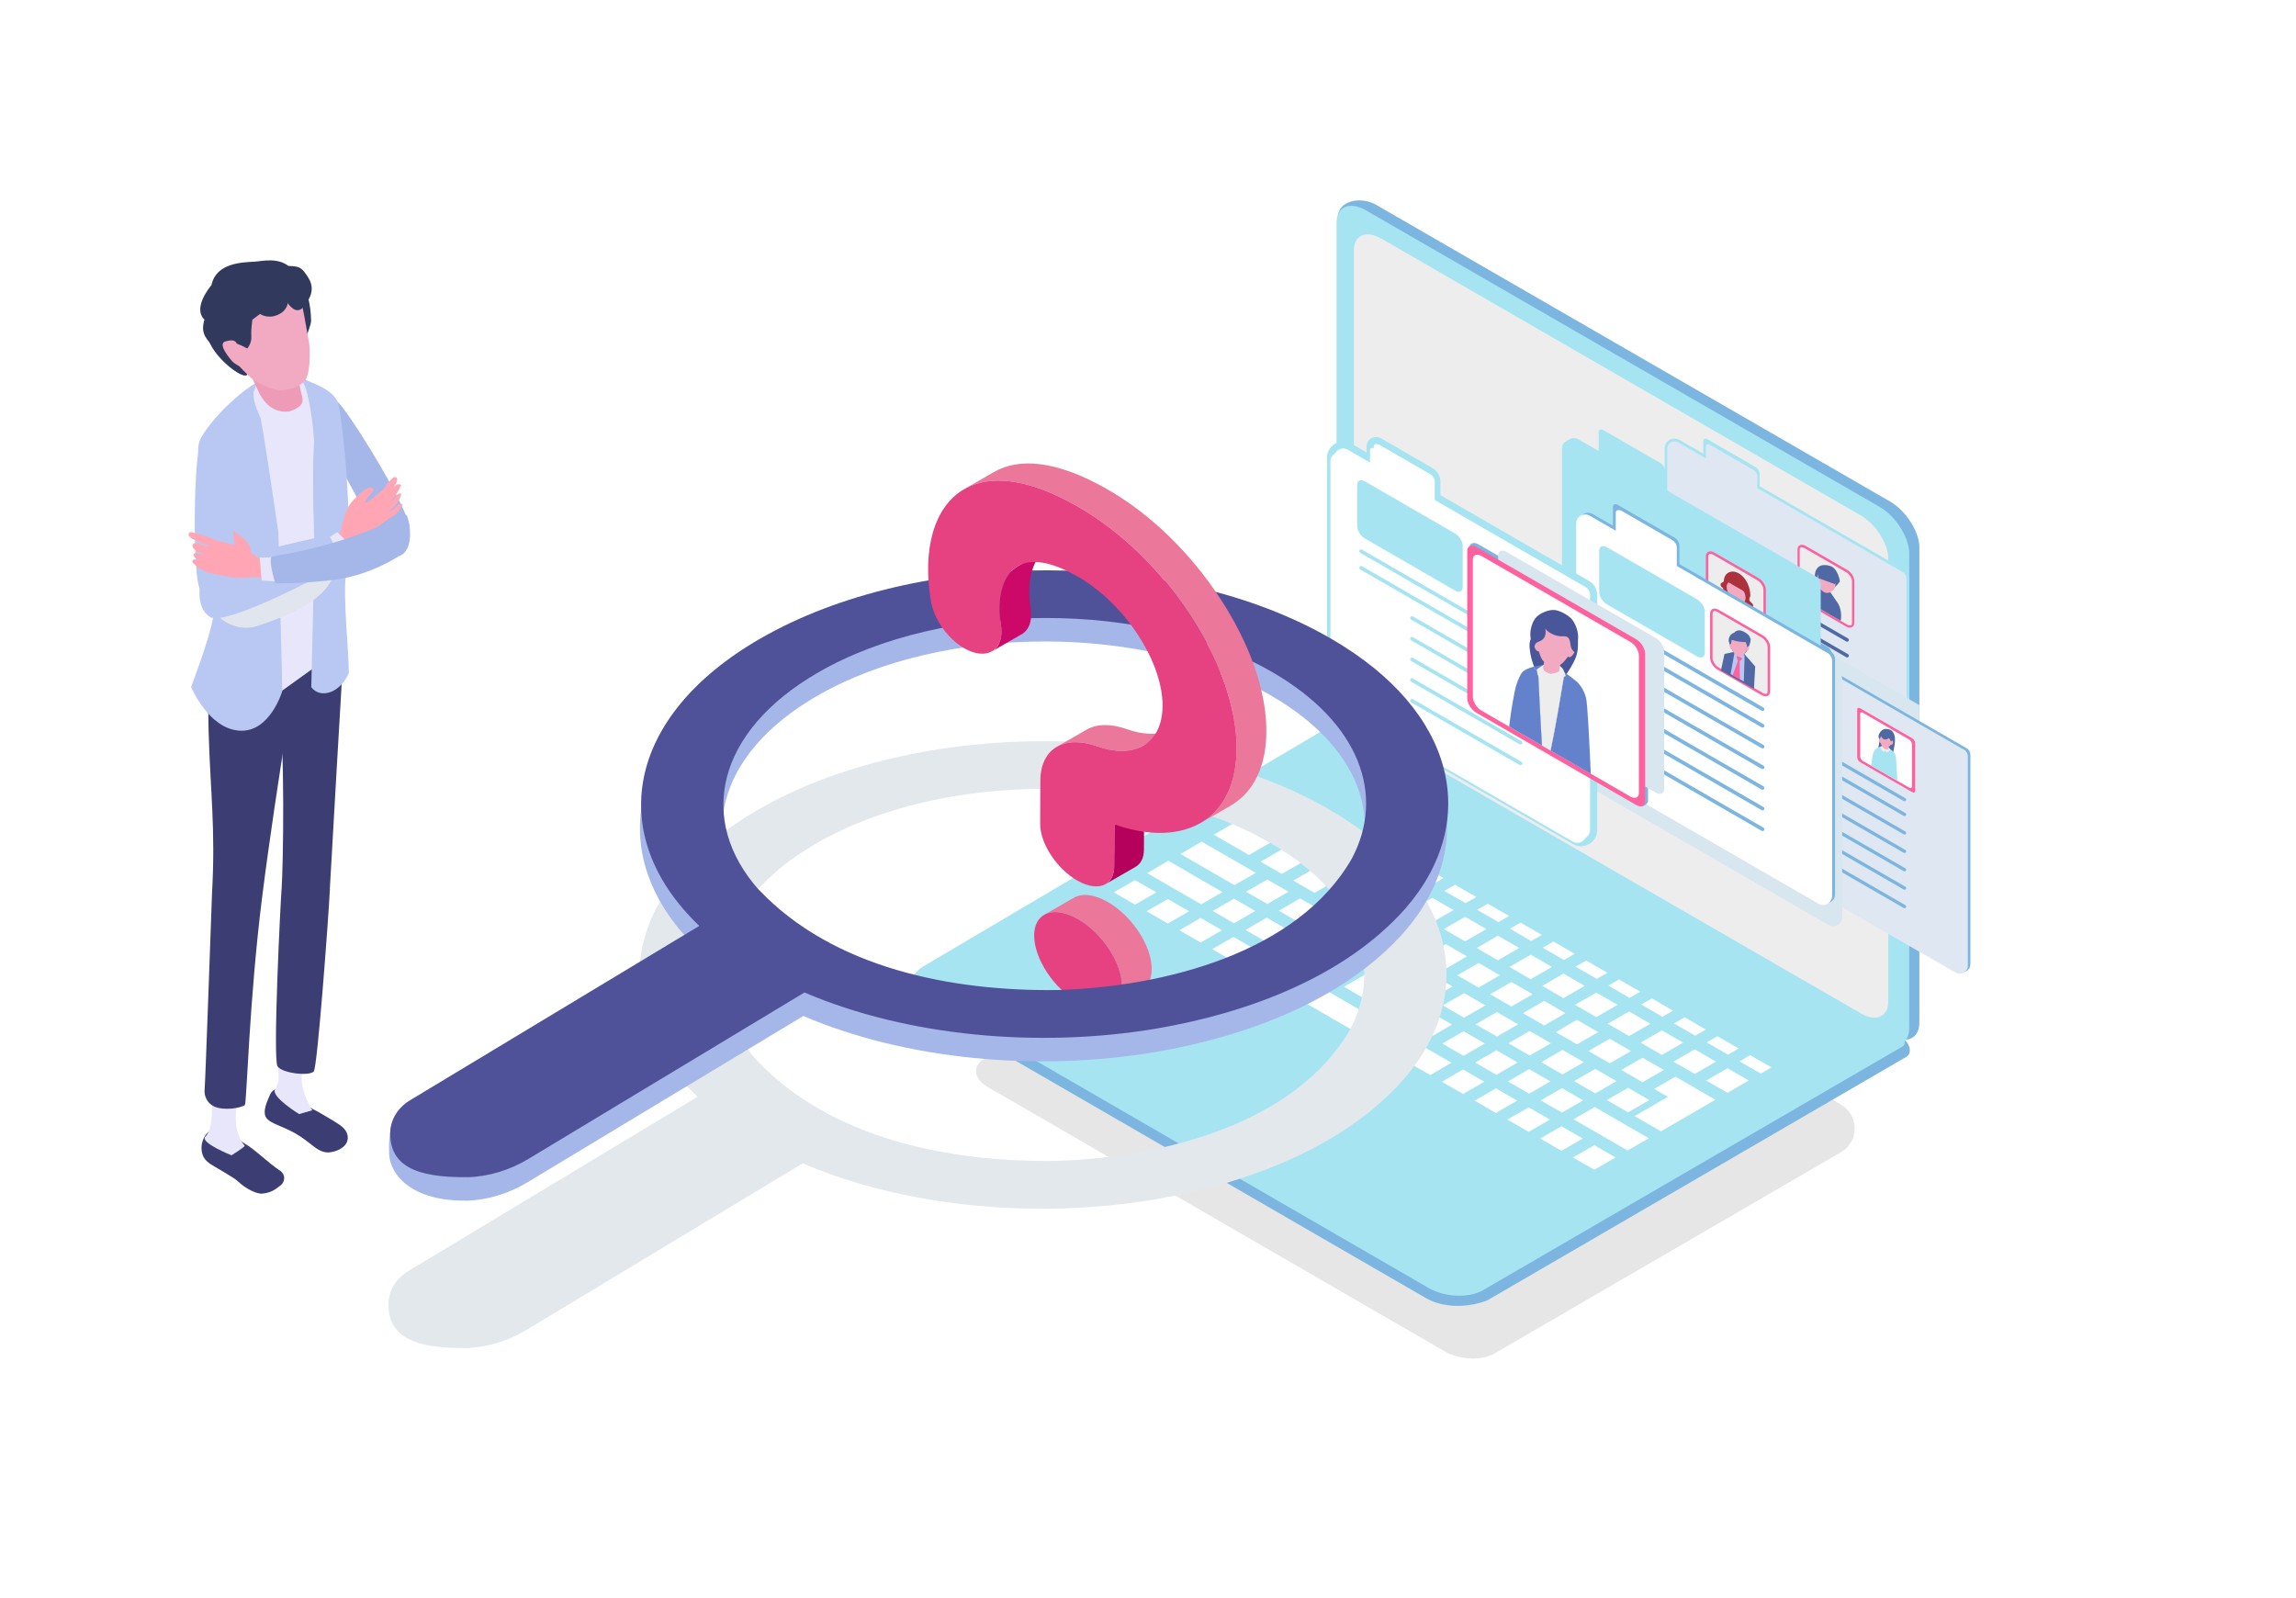 <?xml version="1.0" encoding="UTF-8"?><svg xmlns="http://www.w3.org/2000/svg" width="260" height="181" xmlns:xlink="http://www.w3.org/1999/xlink" viewBox="0 0 260 181"><defs><style>.cls-1{fill:#ed9bb6;}.cls-2{fill:#eb779a;}.cls-3{fill:#e8e6fb;}.cls-4{fill:#e64180;}.cls-5{fill:#ededed;}.cls-6{fill:#fff;}.cls-7{fill:#f2aac2;}.cls-8{fill:#ffa5b4;}.cls-9{fill:#fe619d;}.cls-10{fill:#6482cc;}.cls-11{fill:#b8c8f2;}.cls-12{fill:#ad313d;}.cls-13{fill:#a5b7e8;}.cls-14{fill:#b5005c;}.cls-15{fill:#cc0869;}.cls-16{fill:#dfe7f2;}.cls-17{fill:#a7e4f2;}.cls-18{fill:#3c3e73;}.cls-19{fill:#495699;}.cls-20{fill:#5068a3;}.cls-21{fill:#505299;}.cls-22{fill:#7bb5e0;}.cls-23{fill:#313a5d;}.cls-24{fill:#d8e6f0;}.cls-24,.cls-25,.cls-26,.cls-27{mix-blend-mode:multiply;}.cls-25{fill:#e1e5ed;}.cls-26{fill:#e3e8ed;}.cls-27{fill:#e6e6e6;}.cls-28{fill:none;filter:url(#drop-shadow-1);}.cls-29{isolation:isolate;}</style><filter id="drop-shadow-1" filterUnits="userSpaceOnUse"><feOffset dx="0" dy="0"/><feGaussianBlur result="blur" stdDeviation="5"/><feFlood flood-color="#000" flood-opacity=".15"/><feComposite in2="blur" operator="in"/><feComposite in="SourceGraphic"/></filter></defs><g class="cls-29"><g id="_イヤー_2"><g id="contents"><g><path class="cls-27" d="M208.47,125.09c2.07,1.2,2.07,4.19,0,5.39l-39.27,22.81c-1.43,.82-3.92,.72-5.57-.24l-51.75-29.94c-1.42-.82-1.75-2.01-.89-2.86h0c.13-.13,.3-.25,.49-.36l43.69-25.8,.66,.38,52.65,30.61Z"/><g><g><g><path class="cls-22" d="M215.52,117.68c.46,.27,.75,.77,.75,1.3,0,.29-.15,.56-.4,.7l-47.44,27.57c-2.37,.93-5.11,.81-6.92-.23l-56.82-32.87c-1.81-1.05-2.1-3.38-.53-4.29l49.23-28.31,62.15,36.13Z"/><path class="cls-17" d="M215.45,117.72c.3,.17,.3,.61,0,.78l-47.54,27.62c-1.57,.9-4.31,.79-6.12-.26l-56.82-32.87c-1.56-.9-1.92-2.21-.97-3.14h0c.15-.14,.33-.28,.53-.4l47.97-28.33,.72,.42,62.23,36.18Z"/></g><g><g><polygon class="cls-6" points="147.39 91.55 144.99 90.16 146.19 89.47 148.59 90.86 147.39 91.55"/><polygon class="cls-6" points="151.11 93.7 148.7 92.31 149.9 91.61 152.31 93 151.11 93.7"/><polygon class="cls-6" points="154.82 95.84 152.42 94.45 153.62 93.76 156.02 95.15 154.82 95.84"/><polygon class="cls-6" points="158.54 97.98 156.13 96.6 157.33 95.9 159.74 97.29 158.54 97.98"/><polygon class="cls-6" points="162.25 100.13 159.85 98.74 161.05 98.05 163.45 99.43 162.25 100.13"/><polygon class="cls-6" points="165.96 102.27 163.56 100.89 164.76 100.19 167.17 101.58 165.96 102.27"/><polygon class="cls-6" points="169.68 104.42 167.27 103.03 168.48 102.34 170.88 103.72 169.68 104.42"/><polygon class="cls-6" points="173.39 106.56 170.99 105.17 172.19 104.48 174.6 105.87 173.39 106.56"/><polygon class="cls-6" points="177.11 108.71 174.7 107.32 175.91 106.62 178.31 108.01 177.11 108.71"/><polygon class="cls-6" points="180.82 110.85 178.42 109.46 179.62 108.77 182.02 110.16 180.82 110.85"/><polygon class="cls-6" points="184.54 113 182.13 111.61 183.33 110.91 185.74 112.3 184.54 113"/><polygon class="cls-6" points="188.25 115.14 185.85 113.75 187.05 113.06 189.45 114.45 188.25 115.14"/><polygon class="cls-6" points="191.96 117.28 189.56 115.9 190.76 115.2 193.17 116.59 191.96 117.28"/><polygon class="cls-6" points="195.68 119.43 193.27 118.04 194.48 117.35 196.88 118.73 195.68 119.43"/><polygon class="cls-6" points="199.39 121.57 196.99 120.19 198.19 119.49 200.6 120.88 199.39 121.57"/></g><g><polygon class="cls-6" points="143.62 93.73 141.22 92.34 143.62 90.95 146.03 92.34 143.62 93.73"/><polygon class="cls-6" points="147.34 95.87 144.93 94.48 147.34 93.1 149.74 94.48 147.34 95.87"/><polygon class="cls-6" points="151.05 98.02 148.65 96.63 151.05 95.24 153.45 96.63 151.05 98.02"/><polygon class="cls-6" points="154.76 100.16 152.36 98.77 154.76 97.39 157.17 98.77 154.76 100.16"/><polygon class="cls-6" points="158.48 102.31 156.07 100.92 158.48 99.53 160.88 100.92 158.48 102.31"/><polygon class="cls-6" points="162.19 104.45 159.79 103.06 162.19 101.67 164.6 103.06 162.19 104.45"/><polygon class="cls-6" points="165.91 106.6 163.5 105.21 165.91 103.82 168.31 105.21 165.91 106.6"/><polygon class="cls-6" points="169.62 108.74 167.22 107.35 169.62 105.96 172.03 107.35 169.62 108.74"/><polygon class="cls-6" points="173.34 110.88 170.93 109.5 173.34 108.11 175.74 109.5 173.34 110.88"/><polygon class="cls-6" points="177.05 113.03 174.65 111.64 177.05 110.25 179.45 111.64 177.05 113.03"/><polygon class="cls-6" points="180.76 115.17 178.36 113.79 180.76 112.4 183.17 113.79 180.76 115.17"/><polygon class="cls-6" points="184.48 117.32 182.07 115.93 184.48 114.54 186.88 115.93 184.48 117.32"/><polygon class="cls-6" points="188.19 119.46 185.79 118.07 188.19 116.69 190.6 118.07 188.19 119.46"/><polygon class="cls-6" points="191.91 121.61 189.5 120.22 191.91 118.83 194.31 120.22 191.91 121.61"/><polygon class="cls-6" points="195.62 123.75 193.22 122.36 195.62 120.97 198.03 122.36 195.62 123.75"/></g><g><polygon class="cls-6" points="141.43 96.82 137.45 94.52 139.85 93.13 143.84 95.43 141.43 96.82"/><polygon class="cls-6" points="145.15 98.96 142.74 97.58 145.15 96.19 147.55 97.58 145.15 98.96"/><polygon class="cls-6" points="148.86 101.11 146.46 99.72 148.86 98.33 151.26 99.72 148.86 101.11"/><polygon class="cls-6" points="152.57 103.25 150.17 101.86 152.57 100.48 154.98 101.86 152.57 103.25"/><polygon class="cls-6" points="156.29 105.4 153.88 104.01 156.29 102.62 158.69 104.01 156.29 105.4"/><polygon class="cls-6" points="160 107.54 157.6 106.15 160 104.77 162.41 106.15 160 107.54"/><polygon class="cls-6" points="163.72 109.69 161.31 108.3 163.72 106.91 166.12 108.3 163.72 109.69"/><polygon class="cls-6" points="167.43 111.83 165.03 110.44 167.43 109.05 169.84 110.44 167.43 111.83"/><polygon class="cls-6" points="171.15 113.97 168.74 112.59 171.15 111.2 173.55 112.59 171.15 113.97"/><polygon class="cls-6" points="174.86 116.12 172.46 114.73 174.86 113.34 177.26 114.73 174.86 116.12"/><polygon class="cls-6" points="178.57 118.26 176.17 116.88 178.57 115.49 180.98 116.88 178.57 118.26"/><polygon class="cls-6" points="182.29 120.41 179.88 119.02 182.29 117.63 184.69 119.02 182.29 120.41"/><polygon class="cls-6" points="186 122.55 183.6 121.16 186 119.78 188.41 121.16 186 122.55"/></g><g><polygon class="cls-6" points="136.08 95.31 133.67 96.7 139.79 100.23 142.2 98.84 136.08 95.31"/><polygon class="cls-6" points="143.51 102.37 141.1 100.98 143.51 99.6 145.91 100.98 143.51 102.37"/><polygon class="cls-6" points="147.22 104.52 144.82 103.13 147.22 101.74 149.63 103.13 147.22 104.52"/><polygon class="cls-6" points="150.94 106.66 148.53 105.27 150.94 103.89 153.34 105.27 150.94 106.66"/><polygon class="cls-6" points="154.65 108.81 152.25 107.42 154.65 106.03 157.05 107.42 154.65 108.81"/><polygon class="cls-6" points="158.36 110.95 155.96 109.56 158.36 108.17 160.77 109.56 158.36 110.95"/><polygon class="cls-6" points="162.08 113.09 159.67 111.71 162.08 110.32 164.48 111.71 162.08 113.09"/><polygon class="cls-6" points="165.79 115.24 163.39 113.85 165.79 112.46 168.2 113.85 165.79 115.24"/><polygon class="cls-6" points="169.51 117.38 167.1 116 169.51 114.61 171.91 116 169.51 117.38"/><polygon class="cls-6" points="173.22 119.53 170.82 118.14 173.22 116.75 175.63 118.14 173.22 119.53"/><polygon class="cls-6" points="176.94 121.67 174.53 120.28 176.94 118.9 179.34 120.28 176.94 121.67"/><polygon class="cls-6" points="180.65 123.82 178.25 122.43 180.65 121.04 183.05 122.43 180.65 123.82"/><polygon class="cls-6" points="184.36 125.96 181.96 124.57 184.36 123.19 186.77 124.57 184.36 125.96"/><polygon class="cls-6" points="189.72 121.92 187.31 123.31 188.87 124.21 185.1 126.39 188.08 128.11 194.25 124.54 189.72 121.92"/></g><g><polygon class="cls-6" points="132.31 97.48 129.9 98.87 136.02 102.41 138.43 101.02 132.31 97.48"/><polygon class="cls-6" points="139.74 104.55 137.33 103.16 139.74 101.77 142.14 103.16 139.74 104.55"/><polygon class="cls-6" points="143.45 106.69 141.04 105.31 143.45 103.92 145.85 105.31 143.45 106.69"/><polygon class="cls-6" points="147.16 108.84 144.76 107.45 147.16 106.06 149.57 107.45 147.16 108.84"/><polygon class="cls-6" points="150.88 110.98 148.47 109.6 150.88 108.21 153.28 109.6 150.88 110.98"/><polygon class="cls-6" points="154.59 113.13 152.19 111.74 154.59 110.35 157 111.74 154.59 113.13"/><polygon class="cls-6" points="158.31 115.27 155.9 113.88 158.31 112.5 160.71 113.88 158.31 115.27"/><polygon class="cls-6" points="162.02 117.42 159.62 116.03 162.02 114.64 164.43 116.03 162.02 117.42"/><polygon class="cls-6" points="165.74 119.56 163.33 118.17 165.74 116.78 168.14 118.17 165.74 119.56"/><polygon class="cls-6" points="169.45 121.71 167.05 120.32 169.45 118.93 171.85 120.32 169.45 121.71"/><polygon class="cls-6" points="173.16 123.85 170.76 122.46 173.16 121.07 175.57 122.46 173.16 123.85"/><polygon class="cls-6" points="176.88 125.99 174.47 124.61 176.88 123.22 179.28 124.61 176.88 125.99"/><polygon class="cls-6" points="180.59 125.36 178.19 126.75 184.31 130.28 186.71 128.9 180.59 125.36"/></g><g><polygon class="cls-6" points="128.53 102.44 126.13 101.05 128.53 99.66 130.94 101.05 128.53 102.44"/><polygon class="cls-6" points="132.25 104.58 129.84 103.19 132.25 101.81 134.65 103.19 132.25 104.58"/><polygon class="cls-6" points="135.96 106.73 133.56 105.34 135.96 103.95 138.37 105.34 135.96 106.73"/><polygon class="cls-6" points="139.68 108.87 137.27 107.48 139.68 106.1 142.08 107.48 139.68 108.87"/><polygon class="cls-6" points="143.39 111.02 140.99 109.63 143.39 108.24 145.8 109.63 143.39 111.02"/><polygon class="cls-6" points="147.11 110.38 144.7 111.77 161.96 121.74 164.37 120.35 147.11 110.38"/><polygon class="cls-6" points="165.68 123.88 163.27 122.5 165.68 121.11 168.08 122.5 165.68 123.88"/><polygon class="cls-6" points="169.39 126.03 166.99 124.64 169.39 123.25 171.8 124.64 169.39 126.03"/><polygon class="cls-6" points="173.11 128.17 170.7 126.78 173.11 125.4 175.51 126.78 173.11 128.17"/><polygon class="cls-6" points="176.82 130.32 174.42 128.93 176.82 127.54 179.23 128.93 176.82 130.32"/><polygon class="cls-6" points="180.54 132.46 178.13 131.07 180.54 129.68 182.94 131.07 180.54 132.46"/></g></g></g><g><path class="cls-22" d="M217.35,62.07v53.73c0,1.85-1.5,2.49-3.35,1.41l-58.15-33.57c-1.86-1.07-3.35-3.44-3.35-5.29l-1.01-53.72c0-1.85,2.51-2.49,4.37-1.42l58.15,33.57c1.85,1.07,3.35,3.44,3.35,5.29Z"/><path class="cls-17" d="M216.2,62.69v53.72c0,1.85-1.5,2.49-3.35,1.42l-58.15-33.57c-1.85-1.07-3.35-3.44-3.35-5.29V25.24c0-1.85,1.5-2.49,3.35-1.41l58.15,33.57c1.85,1.07,3.35,3.44,3.35,5.29Z"/><path class="cls-5" d="M210.7,114.74l-28.74-16.59-25.52-14.74c-1.73-1-3.13-3.21-3.13-4.94V28.35c0-1.73,1.4-2.32,3.13-1.32l54.26,31.33c1.73,1,3.13,3.21,3.13,4.94v50.13c0,1.73-1.4,2.32-3.13,1.32Z"/></g></g><g><g><g><path class="cls-17" d="M193.36,53.19l5.42,3.13c.26,.15,.48,.06,.48-.2v-2.49c0-.26-.21-.6-.48-.75l-5.42-3.13c-.26-.15-.48-.06-.48,.2v2.49c0,.26,.21,.6,.48,.75Z"/><path class="cls-16" d="M214.59,91.5l-25.45-14.7c-.3-.17-.49-.5-.49-.84v-25.15c0-.75,.81-1.22,1.46-.84l25.45,14.7c.3,.17,.49,.5,.49,.84v25.15c0,.75-.81,1.22-1.46,.84Z"/><path class="cls-17" d="M215.07,91.78c-.19,0-.39-.05-.56-.15l-25.45-14.7c-.35-.2-.56-.58-.56-.98v-25.15c0-.41,.21-.77,.56-.98,.35-.2,.78-.2,1.13,0l25.45,14.7c.35,.2,.56,.58,.56,.98v25.15c0,.41-.21,.77-.56,.98-.18,.1-.37,.15-.56,.15Zm-.41-.42c.26,.15,.56,.15,.82,0,.26-.15,.41-.41,.41-.71v-25.15c0-.29-.16-.56-.41-.71l-25.45-14.7c-.26-.15-.56-.15-.82,0-.26,.15-.41,.41-.41,.71v25.15c0,.29,.16,.56,.41,.71l25.45,14.7Z"/><path class="cls-16" d="M193.62,53.51l4.94,2.85c.24,.14,.44,.06,.44-.18v-2.28c0-.24-.2-.55-.44-.69l-4.94-2.85c-.24-.14-.44-.06-.44,.18v2.28c0,.24,.2,.55,.44,.69Z"/></g><g><g><path class="cls-5" d="M204.39,68.11l4.74,2.74c.39,.23,.71,.09,.71-.3v-4.75c0-.39-.32-.9-.71-1.12l-4.74-2.74c-.39-.23-.71-.09-.71,.3v4.75c0,.39,.32,.9,.71,1.12Z"/><path class="cls-9" d="M209.49,71.09c-.13,0-.28-.04-.42-.13l-4.74-2.74c-.44-.25-.78-.79-.78-1.24v-4.75c0-.22,.08-.39,.24-.48,.18-.1,.42-.08,.67,.06l4.74,2.74c.44,.25,.78,.79,.78,1.24v4.74c0,.22-.08,.39-.24,.48-.07,.04-.16,.06-.25,.06Zm-5.46-9.13s-.08,0-.12,.03c-.09,.05-.11,.17-.11,.25v4.75c0,.35,.3,.81,.65,1.01l3.98,2.3,.77,.44c.16,.09,.32,.12,.41,.06,.09-.05,.11-.17,.11-.25v-4.74c0-.35-.3-.81-.65-1.01l-4.74-2.74c-.11-.06-.21-.09-.29-.09Z"/></g><g><path class="cls-20" d="M205.52,65.3s.72,1.07,1.26,1.42c.71,.46,1.57-.88,1.57-.88,0,0-.2-1.5-1.13-1.76-1.8-.51-1.71,1.21-1.71,1.21Z"/><path class="cls-20" d="M208.11,68.29l-.7-1.02c-.35-.56-.93-.89-1.28-.74l-.89,.37c-.5,.27-.55,.74-.69,1.15l3.89,2.25s.24-1.11-.33-2.01Z"/><path class="cls-7" d="M205.77,65.5c0,.56,.22,1.22,.78,1.55s1.3-.24,1.3-.8-.5-.85-1.06-1.18c-.56-.32-1.01-.13-1.01,.43Z"/><polygon class="cls-20" points="205.89 65.46 207.76 66.14 208.15 65.73 205.96 64.56 205.89 65.46"/></g><g><path class="cls-20" d="M209.17,72.67s-.07,0-.1-.03l-17.07-9.86c-.09-.05-.13-.17-.07-.27,.05-.09,.17-.13,.27-.07l17.07,9.86c.09,.05,.13,.17,.07,.27-.04,.06-.1,.1-.17,.1Z"/><path class="cls-20" d="M209.17,74.45s-.07,0-.1-.03l-17.07-9.86c-.09-.05-.13-.17-.07-.27,.05-.09,.17-.13,.27-.07l17.07,9.86c.09,.05,.13,.17,.07,.27-.04,.06-.1,.1-.17,.1Z"/><path class="cls-20" d="M209.17,76.67s-.07,0-.1-.03l-11.63-6.71c-.09-.05-.13-.17-.07-.27,.05-.09,.17-.13,.27-.07l11.63,6.71c.09,.05,.13,.17,.07,.27-.04,.06-.1,.1-.17,.1Z"/><path class="cls-20" d="M209.17,78.89s-.07,0-.1-.03l-11.63-6.71c-.09-.05-.13-.17-.07-.27,.05-.09,.17-.13,.27-.07l11.63,6.71c.09,.05,.13,.17,.07,.27-.04,.06-.1,.1-.17,.1Z"/><path class="cls-20" d="M209.17,81.1s-.07,0-.1-.03l-11.63-6.71c-.09-.05-.13-.17-.07-.27,.05-.09,.17-.13,.27-.07l11.63,6.71c.09,.05,.13,.17,.07,.27-.04,.06-.1,.1-.17,.1Z"/><path class="cls-20" d="M209.17,83.31s-.07,0-.1-.03l-11.63-6.71c-.09-.05-.13-.17-.07-.27,.05-.09,.17-.13,.27-.07l11.63,6.71c.09,.05,.13,.17,.07,.27-.04,.06-.1,.1-.17,.1Z"/><path class="cls-20" d="M209.17,85.53s-.07,0-.1-.03l-11.63-6.71c-.09-.05-.13-.17-.07-.27,.05-.09,.17-.13,.27-.07l11.63,6.71c.09,.05,.13,.17,.07,.27-.04,.06-.1,.1-.17,.1Z"/></g></g></g><g><path class="cls-24" d="M217.35,79.85v24.15l-16.54-9.55c-.26-.15-.43-.44-.43-.74v-22.18c0-.66,.72-1.07,1.29-.74l15.68,9.06Z"/><g><g><path class="cls-22" d="M222.66,84.71l-15.22-8.79v-1.88c0-.28-.23-.63-.5-.79l-5.7-3.29c-.28-.16-.5-.07-.5,.21v1.88l-2.04-1.18c-.61-.35-1.38,.09-1.38,.79v23.69c0,.33,.17,.63,.46,.79l23.97,13.84c.61,.35,1.38-.09,1.38-.79v-23.69c0-.33-.17-.63-.46-.79Z"/><path class="cls-16" d="M222.38,84.89l-15.36-8.87v-1.82c0-.25-.2-.57-.45-.71l-5.1-2.95c-.25-.14-.45-.06-.45,.19v1.82l-2.61-1.51c-.61-.35-1.38,.09-1.38,.79v23.69c0,.33,.17,.63,.46,.79l23.97,13.84c.61,.35,1.38-.09,1.38-.79v-23.69c0-.33-.17-.63-.46-.79Z"/></g><g><g><path class="cls-22" d="M215.67,90.73s-.06,0-.09-.02l-16.08-9.28c-.09-.05-.12-.16-.07-.25,.05-.09,.16-.12,.25-.07l16.08,9.28c.09,.05,.12,.16,.07,.25-.03,.06-.1,.09-.16,.09Z"/><path class="cls-22" d="M215.67,92.41s-.06,0-.09-.02l-16.08-9.28c-.09-.05-.12-.16-.07-.25,.05-.09,.16-.12,.25-.07l16.08,9.28c.09,.05,.12,.16,.07,.25-.03,.06-.1,.09-.16,.09Z"/><path class="cls-22" d="M215.67,94.5s-.06,0-.09-.02l-10.95-6.32c-.09-.05-.12-.16-.07-.25,.05-.09,.16-.12,.25-.07l10.95,6.32c.09,.05,.12,.16,.07,.25-.03,.06-.1,.09-.16,.09Z"/><path class="cls-22" d="M215.67,96.59s-.06,0-.09-.02l-10.95-6.32c-.09-.05-.12-.16-.07-.25,.05-.09,.16-.12,.25-.07l10.95,6.32c.09,.05,.12,.16,.07,.25-.03,.06-.1,.09-.16,.09Z"/><path class="cls-22" d="M215.67,98.67s-.06,0-.09-.02l-10.95-6.32c-.09-.05-.12-.16-.07-.25,.05-.09,.16-.12,.25-.07l10.95,6.32c.09,.05,.12,.16,.07,.25-.03,.06-.1,.09-.16,.09Z"/><path class="cls-22" d="M215.67,100.75s-.06,0-.09-.02l-10.95-6.32c-.09-.05-.12-.16-.07-.25,.05-.09,.16-.12,.25-.07l10.95,6.32c.09,.05,.12,.16,.07,.25-.03,.06-.1,.09-.16,.09Z"/><path class="cls-22" d="M215.67,102.84s-.06,0-.09-.02l-10.95-6.32c-.09-.05-.12-.16-.07-.25,.05-.09,.16-.12,.25-.07l10.95,6.32c.09,.05,.12,.16,.07,.25-.03,.06-.1,.09-.16,.09Z"/></g><g><g><path class="cls-9" d="M216.53,89.7l-5.88-3.39c-.19-.11-.34-.35-.34-.53v-5.43c0-.19,.15-.25,.34-.14l5.88,3.39c.19,.11,.34,.35,.34,.53v5.43c0,.19-.15,.25-.34,.14Z"/><path class="cls-6" d="M216.51,84.22v4.85c0,.17-.14,.23-.3,.13l-1.34-.77-2.98-1.72-.94-.54c-.17-.1-.3-.31-.3-.48v-4.85c0-.17,.14-.22,.3-.13l5.25,3.04c.17,.1,.3,.31,.3,.48Z"/></g><g><path class="cls-20" d="M212.78,83.59c.13,.18-.08,1.34-.22,1.23,0,0,.5,.45,.86,.68,.46,.3,.91,.14,.91,.14-.11,.02,.17-.73,.25-1.61,.06-.71-.14-1.32-.7-1.45-.26-.06-.51-.07-.74,.1-.31,.23-.53,.68-.36,.91Z"/><path class="cls-17" d="M214.87,88.43l-2.98-1.72c.18-1.24,.12-2.22,1.42-2.16h0c.22,.02,.63,.18,.63,.18,.53,.44,.7,.57,.75,1.04,.06,.44,.13,1.64,.17,2.66Z"/><g><g><path class="cls-5" d="M213.9,84.66s-.18-.23-.42-.23c-.21,0-.47,.07-.54,.12,0,.05,.12,.32,.18,.37,.06,.05,.29,.07,.56,.04,.27-.03,.22-.3,.22-.3Z"/><path class="cls-5" d="M213.23,84.75s-.06-.13-.06-.18l-.23-.03c-.03,.27,.28,.6,.36,.6,.08,0,.18-.17,.18-.17,0-.03,0-.07,0-.1,0,0-.19-.07-.26-.12Z"/><path class="cls-5" d="M214.06,84.93c-.1,.06-.35,.33-.43,.27-.08-.07-.21-.26-.19-.34,.07,0,.39-.1,.46-.2,.02,.01,.15,.24,.16,.27Z"/></g><g><path class="cls-7" d="M213.28,84.35c-.08,.04-.14,.07-.11,.17,.04,.12,.12,.2,.22,.26,.07,.04,.14,.07,.23,.08,.05,0,.12,.01,.17,0,.06-.03,.09-.09,.08-.16-.03-.14-.19-.25-.31-.3-.09-.03-.18-.04-.28-.04Z"/><path class="cls-7" d="M212.91,83.74c0,.37,.14,.88,.59,.91,.25,.01,.55-.11,.65-.46,.06-.19,.1-.21,0-.38-.12-.21-.4-.36-.6-.48-.37-.21-.65,.05-.65,.42Z"/><path class="cls-20" d="M212.99,83.31c.21,.44,.49,.58,.96,.24,.1,.3,.19,.51,.32,.44l-.09-.44-1-.55-.18,.31Z"/><path class="cls-7" d="M214.36,84.18c-.06,.14-.18,.22-.28,.18-.1-.04,.1-.54,.2-.5,.1,.04,.13,.19,.08,.32Z"/><path class="cls-7" d="M213.02,84.13c-.11,.02-.21-.08-.24-.23-.03-.15,.04-.28,.14-.3,.11-.02,.2,.51,.1,.53Z"/></g></g></g></g></g></g></g><g><g><path class="cls-17" d="M205.66,65.29l-17.1-9.87v-2.11c0-.31-.25-.71-.56-.89l-6.41-3.7c-.31-.18-.56-.07-.56,.24v2.11l-2.29-1.32c-.69-.4-1.54,.1-1.54,.89v26.61c0,.37,.2,.71,.51,.89l26.93,15.55c.69,.4,1.54-.1,1.54-.89v-26.61c0-.37-.2-.71-.51-.89Z"/><path class="cls-17" d="M205.35,65.5l-17.25-9.96v-2.05c0-.28-.23-.64-.51-.8l-5.73-3.31c-.28-.16-.51-.07-.51,.21v2.05l-2.94-1.7c-.69-.4-1.54,.1-1.54,.89v26.61c0,.37,.2,.71,.51,.89l26.93,15.55c.69,.4,1.54-.1,1.54-.89v-26.61c0-.37-.2-.71-.51-.89Z"/></g><g><g><g><path class="cls-5" d="M194.07,69.22l5.02,2.9c.42,.24,.75,.1,.75-.32v-5.02c0-.42-.34-.95-.75-1.19l-5.02-2.9c-.42-.24-.75-.1-.75,.32v5.02c0,.42,.34,.95,.75,1.19Z"/><path class="cls-9" d="M199.46,72.37c-.14,0-.29-.05-.45-.13l-5.02-2.9c-.46-.27-.82-.84-.82-1.31v-5.02c0-.23,.09-.41,.25-.51,.19-.11,.45-.08,.71,.07l5.02,2.9c.46,.27,.82,.84,.82,1.31v5.02c0,.23-.09,.41-.25,.51-.08,.04-.17,.07-.26,.07Zm-5.33-3.27l5.02,2.9c.17,.1,.33,.13,.43,.07,.09-.05,.11-.18,.11-.27v-5.02c0-.37-.31-.86-.68-1.07l-5.02-2.9c-.17-.1-.33-.13-.43-.07-.09,.05-.11,.18-.11,.27v5.02c0,.37,.31,.86,.68,1.07h0Z"/></g><path class="cls-12" d="M195.21,65.81c0,.12-.42,.16-.37,.44,.05,.28,.27,.27,.29,.4,.05,.3-.46,.15-.27,.65,.19,.5,1.17,.46,1.74,.84,.75,.49,2.13,1.33,1.91,.34-.04-.16-.34-.32-.4-.5-.07-.2,.1-.43,.1-.52,0-.89-.42-2.02-1.31-2.53-.89-.51-1.69,0-1.69,.88Z"/><path class="cls-20" d="M198.42,70.17l-1.17-1.84c-.38-.59-.98-.94-1.36-.78l-1.17,.49c-.61,.26-.18,1.54,.68,2.03l2.33,1.35c.86,.49,1.28-.29,.68-1.25Z"/><path class="cls-7" d="M195.53,66.46c0,.59,.48,1.35,1.07,1.69,.59,.34,1.07,.14,1.07-.45s-.48-1.35-1.07-1.69c-.59-.34-1.07-.14-1.07,.45Z"/><polygon class="cls-12" points="195.62 65.88 197.53 66.98 197.53 66.42 195.62 65.32 195.62 65.88"/></g><g><path class="cls-20" d="M199.12,74.04s-.07,0-.1-.03l-18.06-10.43c-.1-.06-.13-.18-.08-.28,.06-.1,.18-.13,.28-.08l18.06,10.43c.1,.06,.13,.18,.08,.28-.04,.07-.11,.1-.18,.1Z"/><path class="cls-20" d="M199.12,75.92s-.07,0-.1-.03l-18.06-10.43c-.1-.06-.13-.18-.08-.28,.06-.1,.18-.13,.28-.08l18.06,10.43c.1,.06,.13,.18,.08,.28-.04,.07-.11,.1-.18,.1Z"/><path class="cls-20" d="M199.12,78.27s-.07,0-.1-.03l-12.3-7.1c-.1-.06-.13-.18-.08-.28,.06-.1,.18-.13,.28-.08l12.3,7.1c.1,.06,.13,.18,.08,.28-.04,.07-.11,.1-.18,.1Z"/><path class="cls-20" d="M199.12,80.62s-.07,0-.1-.03l-12.3-7.1c-.1-.06-.13-.18-.08-.28,.06-.1,.18-.13,.28-.08l12.3,7.1c.1,.06,.13,.18,.08,.28-.04,.07-.11,.1-.18,.1Z"/><path class="cls-20" d="M199.12,82.96s-.07,0-.1-.03l-12.3-7.1c-.1-.06-.13-.18-.08-.28,.06-.1,.18-.13,.28-.08l12.3,7.1c.1,.06,.13,.18,.08,.28-.04,.07-.11,.1-.18,.1Z"/><path class="cls-20" d="M199.12,85.3s-.07,0-.1-.03l-12.3-7.1c-.1-.06-.13-.18-.08-.28,.06-.1,.18-.13,.28-.08l12.3,7.1c.1,.06,.13,.18,.08,.28-.04,.07-.11,.1-.18,.1Z"/><path class="cls-20" d="M199.12,87.64s-.07,0-.1-.03l-12.3-7.1c-.1-.06-.13-.18-.08-.28,.06-.1,.18-.13,.28-.08l12.3,7.1c.1,.06,.13,.18,.08,.28-.04,.07-.11,.1-.18,.1Z"/></g></g></g><g><path class="cls-24" d="M207.05,104.74l-27.25-15.73c-.32-.19-.52-.53-.52-.9v-26.92c0-.8,.87-1.3,1.56-.9l27.25,15.73c.32,.19,.52,.53,.52,.9v26.92c0,.8-.87,1.3-1.56,.9Z"/><g><path class="cls-22" d="M207.28,73.75l-17.1-9.87v-2.11c0-.31-.25-.71-.56-.89l-6.41-3.7c-.31-.18-.56-.07-.56,.24v2.11l-2.29-1.32c-.69-.4-1.54,.1-1.54,.89v26.61c0,.37,.2,.71,.51,.89l26.93,15.55c.69,.4,1.54-.1,1.54-.89v-26.61c0-.37-.2-.71-.51-.89Z"/><path class="cls-6" d="M206.97,73.96l-17.09-9.87v-2.13c0-.28-.23-.64-.51-.8l-5.73-3.31c-.12-.07-.22-.09-.31-.07-.21-.06-.36,.05-.36,.27v2.05l-2.94-1.7c-.69-.4-1.54,.1-1.54,.89v26.61c0,.37,.2,.71,.51,.89l26.93,15.55c.69,.4,1.54-.1,1.54-.89v-26.61c0-.37-.2-.71-.51-.89Z"/></g><g><path class="cls-17" d="M181.99,68.45l10.16,5.87c.49,.29,.9,.12,.9-.38v-4.68c0-.49-.4-1.13-.9-1.41l-10.16-5.87c-.49-.29-.9-.12-.9,.38v4.68c0,.49,.4,1.13,.9,1.41Z"/><g><g><path class="cls-5" d="M194.55,75.7l5.02,2.9c.42,.24,.75,.1,.75-.32v-5.02c0-.42-.34-.95-.75-1.19l-5.02-2.9c-.42-.24-.75-.1-.75,.32v5.02c0,.42,.34,.95,.75,1.19Z"/><path class="cls-9" d="M199.94,78.85c-.14,0-.29-.05-.45-.13l-5.02-2.9c-.46-.27-.82-.84-.82-1.31v-5.02c0-.23,.09-.41,.25-.51,.19-.11,.45-.08,.71,.07l5.02,2.9c.46,.27,.82,.84,.82,1.31v5.02c0,.23-.09,.41-.25,.51-.08,.04-.17,.07-.26,.07Zm-5.33-3.27l5.02,2.9c.17,.1,.33,.13,.43,.07,.09-.05,.11-.18,.11-.27v-5.02c0-.37-.31-.86-.68-1.07l-5.02-2.9c-.17-.1-.33-.13-.43-.07-.09,.05-.11,.18-.11,.27v5.02c0,.37,.31,.86,.68,1.07h0Z"/></g><path class="cls-20" d="M195.75,72.55c0,.1,.42,1.54,1,1.63,1.06,.17,1.13-.68,1.32-1.29,.19-.61-.13-.65-.88-1.09-.75-.44-1.43,0-1.43,.75Z"/><path class="cls-20" d="M198.77,75.48l-1.15-1.32c-.32-.5-.95-.48-1.27-.34l-1.07,.24-.4,1.87,3.74,2.08,.14-2.53Z"/><polygon class="cls-11" points="197.47 77.17 195.97 76.33 196.44 73.79 197.56 74.22 197.47 77.17"/><path class="cls-9" d="M197.27,74.53c-.12-.09-.59-.26-.62-.27,.02,.13,.05,.4,.16,.53-.08,.3-.61,1.69-.61,1.69l.83,.46s-.04-1.76-.03-2.08c.1-.03,.32-.26,.27-.33Z"/><path class="cls-7" d="M196.19,72.3c-.28,.47-.19,1.23,.2,1.69,.39,.46,.94,.45,1.22-.02,.16-.27,.27-.65,.2-1-.05-.26-.24-.49-.4-.69-.39-.46-.94-.45-1.22,.02Z"/><path class="cls-20" d="M196.06,72.43s.59,.28,1.64,.28c-.01,.13,.18,.38,.19,.49,.01,.21-.15,.23-.15,.23l.11,.22s.58-1.17,.33-1.4c0,0,.02-.33-.71-.72-.73-.39-1.07,.11-1.07,.11l-.33,.78Z"/><path class="cls-7" d="M197.9,73.71c.1-.06,.18-.23,.17-.36,0-.14-.09-.2-.19-.13s-.18,.23-.17,.36c0,.14,.09,.2,.19,.13Z"/><path class="cls-7" d="M196.16,73.41c.06-.1,.04-.28-.03-.4s-.18-.13-.23-.02c-.06,.1-.04,.28,.03,.4,.07,.12,.18,.13,.23,.02Z"/></g><g><path class="cls-22" d="M199.6,80.52s-.07,0-.1-.03l-18.06-10.43c-.1-.06-.13-.18-.08-.28,.06-.1,.18-.13,.28-.08l18.06,10.43c.1,.06,.13,.18,.08,.28-.04,.07-.11,.1-.18,.1Z"/><path class="cls-22" d="M199.6,82.4s-.07,0-.1-.03l-18.06-10.43c-.1-.06-.13-.18-.08-.28,.06-.1,.18-.13,.28-.08l18.06,10.43c.1,.06,.13,.18,.08,.28-.04,.07-.11,.1-.18,.1Z"/><path class="cls-22" d="M199.6,84.76s-.07,0-.1-.03l-12.3-7.1c-.1-.06-.13-.18-.08-.28,.06-.1,.18-.13,.28-.08l12.3,7.1c.1,.06,.13,.18,.08,.28-.04,.07-.11,.1-.18,.1Z"/><path class="cls-22" d="M199.6,87.1s-.07,0-.1-.03l-12.3-7.1c-.1-.06-.13-.18-.08-.28,.06-.1,.18-.13,.28-.08l12.3,7.1c.1,.06,.13,.18,.08,.28-.04,.07-.11,.1-.18,.1Z"/><path class="cls-22" d="M199.6,89.44s-.07,0-.1-.03l-12.3-7.1c-.1-.06-.13-.18-.08-.28,.06-.1,.18-.13,.28-.08l12.3,7.1c.1,.06,.13,.18,.08,.28-.04,.07-.11,.1-.18,.1Z"/><path class="cls-22" d="M199.6,91.78s-.07,0-.1-.03l-12.3-7.1c-.1-.06-.13-.18-.08-.28,.06-.1,.18-.13,.28-.08l12.3,7.1c.1,.06,.13,.18,.08,.28-.04,.07-.11,.1-.18,.1Z"/><path class="cls-22" d="M199.6,94.12s-.07,0-.1-.03l-12.3-7.1c-.1-.06-.13-.18-.08-.28,.06-.1,.18-.13,.28-.08l12.3,7.1c.1,.06,.13,.18,.08,.28-.04,.07-.11,.1-.18,.1Z"/></g></g></g><g><g><path class="cls-17" d="M179.04,95.83c-.32,0-.64-.09-.92-.25l-26.93-15.55c-.57-.33-.92-.94-.92-1.59v-26.61c0-1.01,.83-1.84,1.84-1.84,.32,0,.64,.09,.92,.25l1.72,1v-.65c0-.63,.46-1.1,1.06-1.1,.22,0,.44,.06,.66,.19l5.73,3.31c.53,.3,.91,.93,.91,1.5v1.58l16.84,9.72c.57,.33,.92,.94,.92,1.59v26.61c0,.51-.2,.98-.56,1.32-.35,.33-.8,.52-1.28,.52h0Z"/><path class="cls-6" d="M179.56,66.49l-17.25-9.96v-2.05c0-.28-.23-.64-.51-.8l-5.73-3.31c-.28-.16-.51-.07-.51,.21v2.05l-2.94-1.7c-.69-.4-1.54,.1-1.54,.89v26.61c0,.37,.2,.71,.51,.89l26.93,15.55c.69,.4,1.54-.1,1.54-.89v-26.61c0-.37-.2-.71-.51-.89Z"/></g><path class="cls-6" d="M179.14,66.92l-17.25-9.96v-2.05c0-.28-.23-.64-.51-.8l-5.73-3.31c-.28-.16-.51-.07-.51,.21v2.05l-2.94-1.7c-.69-.4-1.54,.1-1.54,.89v26.61c0,.37,.2,.71,.51,.89l26.93,15.55c.69,.4,1.54-.1,1.54-.89v-26.61c0-.37-.2-.71-.51-.89Z"/><path class="cls-17" d="M154.58,60.99l10.16,5.87c.49,.29,.9,.12,.9-.38v-4.68c0-.49-.4-1.13-.9-1.41l-10.16-5.87c-.49-.29-.9-.12-.9,.38v4.68c0,.49,.4,1.13,.9,1.41Z"/><g><path class="cls-17" d="M172.19,73.06s-.07,0-.1-.03l-18.06-10.43c-.1-.06-.13-.18-.08-.28,.06-.1,.18-.13,.28-.08l18.06,10.43c.1,.06,.13,.18,.08,.28-.04,.07-.11,.1-.18,.1Z"/><path class="cls-17" d="M172.19,74.94s-.07,0-.1-.03l-18.06-10.43c-.1-.06-.13-.18-.08-.28,.06-.1,.18-.13,.28-.08l18.06,10.43c.1,.06,.13,.18,.08,.28-.04,.07-.11,.1-.18,.1Z"/><path class="cls-17" d="M172.19,77.29s-.07,0-.1-.03l-12.3-7.1c-.1-.06-.13-.18-.08-.28,.06-.1,.18-.13,.28-.08l12.3,7.1c.1,.06,.13,.18,.08,.28-.04,.07-.11,.1-.18,.1Z"/><path class="cls-17" d="M172.19,79.64s-.07,0-.1-.03l-12.3-7.1c-.1-.06-.13-.18-.08-.28,.06-.1,.18-.13,.28-.08l12.3,7.1c.1,.06,.13,.18,.08,.28-.04,.07-.11,.1-.18,.1Z"/><path class="cls-17" d="M172.19,81.98s-.07,0-.1-.03l-12.3-7.1c-.1-.06-.13-.18-.08-.28,.06-.1,.18-.13,.28-.08l12.3,7.1c.1,.06,.13,.18,.08,.28-.04,.07-.11,.1-.18,.1Z"/><path class="cls-17" d="M172.19,84.32s-.07,0-.1-.03l-12.3-7.1c-.1-.06-.13-.18-.08-.28,.06-.1,.18-.13,.28-.08l12.3,7.1c.1,.06,.13,.18,.08,.28-.04,.07-.11,.1-.18,.1Z"/><path class="cls-17" d="M172.19,86.66s-.07,0-.1-.03l-12.3-7.1c-.1-.06-.13-.18-.08-.28,.06-.1,.18-.13,.28-.08l12.3,7.1c.1,.06,.13,.18,.08,.28-.04,.07-.11,.1-.18,.1Z"/></g><path class="cls-6" d="M156.23,54.04l5.73,3.31c.28,.16,.51,.07,.51-.21v-2.64c0-.28-.23-.64-.51-.8l-5.73-3.31c-.28-.16-.51-.07-.51,.21v2.64c0,.28,.23,.64,.51,.8Z"/></g><g><g><path class="cls-22" d="M185.5,90.85l-18.07-10.43c-.58-.33-1.04-1.07-1.04-1.64v-16.69c0-.58,.47-.77,1.04-.44l18.07,10.43c.58,.33,1.04,1.07,1.16,1.87,0,0-.03,16.48-.03,16.76s-.46,.63-.78,.61c-.16,0-.32-.25-.36-.47Z"/><path class="cls-24" d="M187.48,89.75l-16.86-9.73c-.54-.31-.97-1-.97-1.53v-15.57c0-.54,.44-.72,.97-.41l16.86,9.73c.54,.31,.97,1,.97,1.53v15.57c0,.54-.44,.72-.97,.41Z"/><path class="cls-9" d="M185.26,91.15l-18.07-10.43c-.58-.33-1.04-1.07-1.04-1.64v-16.69c0-.58,.47-.77,1.04-.44l18.07,10.43c.58,.33,1.04,1.07,1.04,1.64v16.69c0,.58-.47,.77-1.04,.44Z"/><path class="cls-6" d="M184.62,90.2l-16.86-9.73c-.54-.31-.97-1-.97-1.53v-15.57c0-.54,.44-.72,.97-.41l16.86,9.73c.54,.31,.97,1,.97,1.53v15.57c0,.54-.44,.72-.97,.41Z"/></g><g><g><path class="cls-19" d="M178.69,72.93c-.01,.27,.03,.86-.31,1.68-.21,.5-.65,1.22-.97,1.7-.04,.06-.08,.11-.11,.16-.02,.04-.05,.07-.07,.1-.1,.14-.16,.23-.17,.25h0s-.07-.02-.19-.05c-.07-.02-.15-.04-.24-.07-.08-.02-.18-.05-.28-.08h0c-.24-.07-.51-.15-.79-.24-.35-.11-.71-.23-1.01-.33-.14-.05-.26-.09-.37-.14-.05-.02-.1-.04-.14-.06h-.01c-.14-.07-.23-.12-.24-.15-.03-.07-.05-.15-.08-.23-.21-.59-.42-1.21-.5-2.12-.04-.52,.04-.8,.16-.98h0c.1-.17,.24-.26,.3-.38,.01-.03,.23-.35,.56-.71h0c.48-.54,1.21-1.17,1.9-1.16,1.14,.02,2.21,1.89,2.34,2.03,.02,.02,.04,.04,.05,.07,.1,.14,.15,.3,.17,.48,0,.07,.01,.15,0,.22Z"/><g><path class="cls-10" d="M180.14,87.63l-1.78-1.03-.04-.03-2.73-1.57c.6-2.89,1.31-7.2,1.47-8.17,.01-.02,.08-.11,.17-.25l.09-.05s0-.02-.02-.06c.03-.05,.07-.1,.11-.16,.66,.47,1.19,.92,1.19,.92,0,0,.76,.72,1.01,1.83,.17,.71,.39,5.34,.53,8.56Z"/><path class="cls-10" d="M177.3,76.48s.02,.06,.02,.06l-.09,.05c-.1,.14-.16,.23-.17,.25-.16,.97-.87,5.28-1.47,8.17l-.98-.57c-.16-2.69-.34-6.32-.41-7.88-.01-.02-.03-.03-.04-.05-.06-.09-.12-.51-.14-.64-.14-.07-.23-.11-.24-.15-.03-.07-.05-.15-.08-.23,.32-.08,.69-.15,1.04-.18,.01,0,.03,0,.05,0,.2-.01,.39-.01,.57,0h0c.16,.01,.3,.04,.44,.09,.09,.03,.19,.07,.29,.12h0c.16,.07,.33,.16,.5,.26l.17,.09c.07,.05,.14,.09,.21,.14,.08,.05,.15,.1,.23,.15h0c.07,.05,.15,.1,.21,.15-.04,.06-.08,.11-.11,.16Z"/></g><path class="cls-7" d="M174.18,71.39c-.13,.48-.18,1.24-.07,1.72,.12,.56,.2,.96,.46,1.47,.24,.46,.79,.81,1.3,.92,.34,.07,.59-.07,.88-.26,.29-.19,.54-.53,.75-.81,.35-.48,.74-.9,.9-1.48,.16-.58,.17-1.21-.06-1.76-.23-.55-.63-1.22-1.22-1.35-.5-.11-1.16-.15-2.33,.44-.21,.11-.54,.87-.61,1.1Z"/><path class="cls-7" d="M173.64,72.74c.03,.3,.17,.74,.33,.9,.16,.16,.34,.17,.42,0,.08-.18,.08-.71-.02-.91-.03-.06-.28-.45-.45-.45-.18,0-.28,.42-.28,.46Z"/><path class="cls-7" d="M178.43,73.51c-.1,.3-.22,.56-.47,.8-.07,.06-.19,.12-.28,.11-.06,0-.11-.06-.13-.11-.02-.06-.03-.79,.14-1.03,.06-.08,.19-.34,.5-.32,.31,.02,.27,.49,.24,.56Z"/><path class="cls-5" d="M176.96,75.72s-.56-.71-1.29-.72c-.64,0-1.44,.67-1.65,.83,.03,.15,.34,.52,.55,.68,.19,.14,.89,.22,1.72,.14,.83-.09,.67-.92,.67-.92Z"/><g><path class="cls-7" d="M174.91,74.59l-.02-.04v.02l.02,.02h0Z"/><path class="cls-7" d="M176.73,75.02c-.65,.01-1.83-.42-1.83-.43,0,0-.11,1.2-.44,1.61,.3,.27,.72,.24,1.11,.34,.37,.09,.71,.32,1.06,.17-.09-.29-.05-1.43,.1-1.69Z"/></g><path class="cls-19" d="M173.88,70c.37-.51,1.47-1,2.18-.92s1.73,.7,2.05,1.19c.89,1.33,.62,2.69,.26,3.62-.21-.13-.37-.32-.45-.55-.12-.34-.07-.74-.27-1.04-.15-.23-.43-.27-.7-.25-.97,.06-1.85-.61-1.95-.87,.14,.89-.23,1.23-.54,1.39-.17,.09-.38,.13-.53,.27-.11,.1-.16,.49-.32,.5-.39,.03-.24-.92-.28-1.1-.13-.67,.09-1.62,.53-2.23Z"/><path class="cls-5" d="M175.56,76.31v.23l-.02,.08-.04,.05-.39,.53s-.64-.29-.91-.64c-.01-.02-.03-.03-.04-.05-.06-.09-.12-.51-.14-.64,0-.02,0-.04,0-.04l.7-.38s0,.04,.01,.1c.02,.13,.06,.35,.17,.44,.19,.16,.66,.33,.66,.33Z"/><path class="cls-5" d="M177.32,76.53l-.09,.05-.15,.08-.22,.12-1.08,.6-.23-.7-.02-.05v-.08l.02-.16v-.07s.69-.11,.9-.23c.01,0,.06-.04,.12-.08,.05-.04,.11-.08,.17-.13,.11-.08,.2-.16,.2-.16,.07,.04,.16,.25,.24,.45h0c.04,.12,.08,.25,.1,.31,.01,.03,.02,.06,.02,.06Z"/></g><path class="cls-5" d="M177.09,76.63s0,.01,0,.03c0,.03-.02,.09-.03,.17-.16,.97-.87,5.28-1.47,8.17l-.98-.57c-.16-2.69-.34-6.32-.41-7.88,0-.18-.01-.33-.02-.44h0c0-.08,0-.14,0-.19,0-.09,0-.14,0-.14l.43,.17,.97,.4h.02l1.01,.19h.02l.48,.09Z"/><path class="cls-10" d="M174.61,84.43l-1.96-1.14-.38-.21-1.37-.8c.21-1.96,.64-4.15,.77-4.59,.19-.64,.55-1.47,.82-1.67s.63-.39,1.21-.53c.03,.08,.06,.15,.08,.23,.01,.03,.1,.08,.24,.15,.02,.13,.09,.55,.14,.64,.01,.02,.02,.03,.04,.05,.07,1.56,.25,5.19,.41,7.88Z"/></g></g></g></g><g><g><g><g><path class="cls-18" d="M35.61,125.69c-.5-.25-1.2-.82-1.5-1.51-.15-.35,.08-1.28-1.55-1.18-1.64,.1-1.93,.79-2.05,1.12s-.88,1.74-.35,2.47c.53,.74,2.14,.97,3.81,2.08,1.42,.95,1.88,1.59,2.77,1.79,.89,.2,2.34-.36,2.59-1.26,.25-.9-.42-1.52-.92-1.86-.5-.34-2.3-1.41-2.79-1.65Z"/><path class="cls-3" d="M34.45,120.66l-2.92-.24c-.21,.76,.39,1.68-.38,2.94-.5,.82,2.72,2.8,2.72,2.8l1.5-.43s-1.91-2.87-.93-5.07Z"/><path class="cls-18" d="M37.35,100.67c.19-3.65,1.46-25.26,1.46-25.26l-7.31,3.27c.85,5.91,.54,19.85,.4,21.76-.15,1.91-1.02,19.52-.47,20.32,.54,.8,3.71,1.14,4.11,.55,.41-.59,1.63-16.98,1.82-20.63Z"/></g><g><path class="cls-18" d="M31.77,134.24c.56-.45,.55-1.26-.02-1.64-1.43-.95-2.92-2.48-4.04-3.1-.67-.37-2.39-2.16-3.3-1.84-.91,.32-1.57,1.28-1.59,2.24-.02,.97,.38,1.44,.84,1.8,.45,.35,2.79,1.59,3.3,2.09,.97,.93,2.19,1.41,2.67,1.38,1.01-.07,1.59-.48,2.14-.94Z"/><path class="cls-3" d="M27.1,123.93l-3.22-.19s.52,3.81-.63,4.99c-.64,.66,2.97,2.1,2.97,2.1,0,0,1.58-.99,1.49-1.09-1.84-2.13-.61-5.8-.61-5.8Z"/><path class="cls-18" d="M24.08,73.95c-.21,.44-.62,2.99-.46,8.81,.2,6.99,.8,11.04,.39,18.36,0,0-.77,21.81-.84,22.31-.07,.5,.19,1.71,1.53,2.02s2.83-.11,3.03-.32c.21-.21,.48-11.85,1.96-23.58,1.66-13.16,4.23-27.4,4.04-27.87-1.53-3.76-7.54-4.3-9.65,.27Z"/></g><path class="cls-18" d="M38.51,70.86c.45,1.4,.07,6.16,.07,6.16,.31,.72-7.81,6.38-9.78,5.85-1.25-.34-4.95-2-5.05-2.31-.32-1.01,.73-7.55,.97-8.5,.48-1.91,6.24-3.35,8.52-3.67,1.08-.15,4.81,1.08,5.26,2.48Z"/></g><path class="cls-13" d="M38.12,45.45c-.7-.09-1.56,5.02-.91,5.35,.46,.23,5.93,10.61,5.93,10.61,0,0,2.66,.56,3.22-1.38,.49-1.72-7.53-14.49-8.23-14.58Z"/><g><path class="cls-3" d="M30.93,43.32c-1.74,.99-4.27,4.22-4.27,4.22l2.35,32.78,8.36-6,1.49-24.15s-2.22-4.46-3.87-5.24c-1.65-.78-2.32-2.59-4.05-1.6Z"/><path class="cls-11" d="M33.62,42.63c2.38,.95,4.39,1.65,4.75,3.31s1.7,12.64,.79,19.26c-.33,2.4,.35,8.62,.34,11.01-1.05,2.41-3.31,2.9-4.25,1.6l.37-15.71s-.35-8.74-.04-12.07c-.1-1.53-.38-4.11-.87-5.64-.43-1.36-1.08-1.77-1.08-1.77Z"/><path class="cls-11" d="M22.55,50.09c.46-1.53,4.4-6.07,7.92-7.49,0,0-1.31,3.34-.98,4.67,.33,1.34,2.03,13.01,2.03,13.01l.45,17.96s-1.38,4.76-4.89,4.5c-3.51-.26-5.44-4.95-5.44-4.95,0,0,2.09-5.46,2.47-7.77,.27-1.66-.12-4.75-.56-10.53-.29-3.88-1.47-7.87-1-9.4Z"/><path class="cls-25" d="M24.12,68.43c-.29,1.04,2.28,3.4,5.11,2.43,2.55-.87,10.17-3.37,8.45-8.17-1.07-2.99-13.56,5.74-13.56,5.74Z"/></g><g><path class="cls-3" d="M33.71,42.59c1.45,1.07,1.77,4.83-.44,5.08,0,0-5-1.62-4.44-3.55,.6-2.07,4.41-2.02,4.88-1.53Z"/><g><path class="cls-23" d="M33.92,32.47c1.29,.5,1.28,3.43,1.31,3.84,.03,.41-.71,2.25-.71,2.25,0,0-1.23-1.82-1.81-3.46-.57-1.6,.8-2.79,1.21-2.63Z"/><path class="cls-23" d="M23.6,37.66c.27-.99,2.17-.44,3-.12,1.29,.5,2.04,4.27,2.06,4.68,.03,.41-.61,.11-.61,.11-.29,1.11-4.98-2.74-4.45-4.67Z"/><path class="cls-1" d="M33.8,41.3c-.04,.93-.05,1.51,.17,2.6,.22,1.09,.51,1.56,.03,2.03-.43,.42-1.53,.97-2.87,.75-.91-.15-1.58-.72-1.59-.97-.06-1.43-1.11-3.17-1.78-4.19-1.71-2.58,4.66-1.47,6.04-.21Z"/><path class="cls-7" d="M32.09,44.18c1.03-.16,1.48-.23,2.31-.93,.82-.7,.71-3.84,.6-4.45-.11-.61-.43-2.37-.43-2.37,0,0-.21-1.21-.33-1.71-1.06-4.18-5.43-5.24-8.55-2.86-3.97,3.03-1.49,6.07,.54,8.63,.31,.39,1.84,2.07,2.4,2.47,.56,.4,2.44,1.38,3.47,1.22Z"/><path class="cls-23" d="M23.15,36.2c-1-.97-.27-2.6,.8-3.93,.53-2.48,3.39-2.56,4.91-2.64,.76-.04,2.82-.59,4.09,.75,1.27,1.34-.35,3.84-.35,3.84,0,0,0,.94-1.16,1.44-1.16,.5-1.99-.11-1.99-.11l-.87,.65s-.17,1.06-.12,1.84c.06,.9-.47,1.42-.47,1.42,0,0-2.58-1.47-2.18-.15-.3,.19-.57,1.59-1.69-.02-.63-.91-1.48-1.4-.97-3.09Z"/><path class="cls-23" d="M32.78,30.12c-1.16-.06-2.45,1.21-2.7,1.97l2.28,1.57s-.03,.67,.83,1.29c.86,.61,1.39-.52,1.39-.52,0,0,1.33-1.37,.37-2.92-.78-1.26-1-1.33-2.17-1.39Z"/><path class="cls-7" d="M25.52,38.66c-.68,.21-.15,1.19,.8,2.28,.1,.12,.9,.71,1.11,.55,.31-.24-.16-1.38-.26-1.6-.39-.84-.18-1.67-1.65-1.22Z"/></g><path class="cls-3" d="M29.04,43.93c.4,.73,1.26,2.92,3.69,2.67l.54,1.06h0c-.19,.79-2,2.06-2,2.06,0,0-1.39-1.66-1.84-2.56-.45-.9-1.15-2.9-.38-3.24Z"/></g><g><g><g><path class="cls-8" d="M39.68,59.88c-.47-.86-.86-1.19-.08-2.73,.16-.32,2.16-2.49,2.63-1.83,.22,.32-.46,.8-.62,1.04-.42,.65-.51,1.38-.57,2.14-.07,.98-.53,1.15-1.37,1.38Z"/><path class="cls-8" d="M42.42,56.53l1.41-.53s.86-1.01,1.09-1.12c.22-.11,.53,.03,.53,.03,0,0-.19,.35-.28,.54-.17,.39-.46,.78-.76,1.18-.21,.28-1.57,1.45-1.84,1.61-.45,.26-.15-1.71-.15-1.71Z"/><path class="cls-8" d="M42.86,57.64l1.71-1.05s.22-.39,.46-.61c.15-.13,.42-.1,.42-.1,0,0-.16,.71-.55,1.23-.18,.24-1.64,1.56-1.88,1.7-.39,.23-.17-1.17-.17-1.17Z"/><path class="cls-8" d="M42.83,58.7l1.77-1.07s.28-.34,.56-.52c.17-.11,.44-.02,.44-.02,0,0-.28,.67-.76,1.11-.22,.21-1.89,1.25-2.14,1.35-.43,.15,.14-.85,.14-.85Z"/><path class="cls-8" d="M41.25,57.41c-.06-.39,1.01-1.03,1.01-1.03l1.22-1.03s.96-1.58,1.38-1.29c.41,.28-.36,1.21-.73,1.85-.17,.3-1.39,1.63-1.63,1.81-.42,.31-1.1-.26-1.24-.31Z"/><path class="cls-8" d="M39.21,57.92c-.36,.91-.44,1.53-.66,2.27-.18,.61-.85,.61-.85,.61,0,0,1.78,1.14,2.11,1.15,.46,.02,3.41-2.63,3.41-2.63,0,0,.94-.62,.64-.96-.22-.25-.42-.54-.68-.75-.78-.66-1.68-.79-2.67-.68-.63,.07-.95,.07-1.31,.99Z"/></g><path class="cls-3" d="M38.19,60.25c.88,.83,1.57,1.55,2.1,2.95l-2.36,.76-1.21-2.75,1.46-.95Z"/><path class="cls-11" d="M25.02,63.42c2.69-.63,12.23-2.87,12.23-2.87l1.61,3.26s-13.21,7.33-15.13,6.03c-1.92-1.3-1.4-5.79,1.29-6.42Z"/></g><path class="cls-11" d="M22.77,49.87c.84-1.47,3.3,1.94,3.3,1.94,0,0,.35,3.06,.58,7.42,.22,4.13,1.45,7.45,1.27,8.23-.38,1.61-4.42,1.08-5.29-.74-.87-1.82-.7-15.38,.14-16.85Z"/></g><g><g><path class="cls-8" d="M26.02,65.32c-.96-.13-2.03-.38-2.44-.48-.11-.03-.71-.37-1.14-.57-.35-.17,.97-2.33,1.28-2.52,.35-.21,.58-.56,.99-.48,.42,.08,1.27,.29,1.83,.46,.45,.13,2.25,1.01,2.96,1.59,.71,.58,.48,.61,.38,1.11,0,0-.31,1.39-3.88,.91Z"/><path class="cls-8" d="M22.09,63.14c.28,.22,.7,.39,1.01,.5,.28,.1,.64,.36,.64,.36l.37-.82s-1.81-.68-2.03-.54c-.24,.15-.24,.22,0,.5Z"/><path class="cls-8" d="M21.96,63.86c.28,.22,.31,.34,.62,.45,.28,.1,.64,.36,.64,.36l.37-.82s-1.42-.63-1.64-.49c-.24,.15-.24,.22,0,.5Z"/><path class="cls-8" d="M22.09,62.3c.4,.28,1,.43,1.43,.55,.38,.11,.44,.27,.82,.36,.63-.05,.64-.56-.13-.99-.46-.19-1.95-.89-2.23-.7-.3,.22-.24,.42,.12,.77Z"/><path class="cls-8" d="M21.77,61.02c.43,.22,1.77,.81,2.16,.84,.43-.1,1.51-.12,1.26-.38-.11-.12-3.46-1.41-3.71-1.18-.27,.26-.11,.42,.29,.72Z"/></g><path class="cls-8" d="M32.41,65.62l-6.81-.5,2.78-1.79c.12,.03,3.65-.13,3.65-.13l.38,2.42Z"/><path class="cls-3" d="M31.47,63.1c.56,1.08,.62,1.29,.66,2.79l-2.5-.15-.22-2.6,2.06-.04Z"/><path class="cls-13" d="M31.18,66.05s3.33,.07,6.92-.43c3.94-.55,6.99-2.6,7.07-2.63,1.89-.67,1.19-4.19,.87-4.65-.32-.46-4.71,2.99-15.18,4.67-.6,.1,.31,3.03,.31,3.03Z"/></g><path class="cls-8" d="M26.42,60.09c0,.46,.14,1.49,.15,1.95,0,.34,.59,.22,.74,.53s.46,.57,.8,.53c.63-.07,.21-1.07,.08-1.4-.23-.57-1.29-1.19-1.76-1.6Z"/></g><g><g><path id="_Path_" class="cls-2" d="M125.92,114c.7-.41,1.13-1.2,1.13-2.33,0-2.6-2.21-5.99-4.96-7.58-1.55-.89-2.93-1.02-3.85-.49l3.37-1.94c.91-.53,2.3-.4,3.85,.49,2.75,1.59,4.97,4.98,4.96,7.58,0,1.13-.43,1.92-1.13,2.33l-3.37,1.94Z"/><path id="_Path_-2" class="cls-4" d="M125.92,114c-.92,.53-2.3,.4-3.86-.5-2.74-1.58-4.96-4.97-4.95-7.57,0-1.13,.43-1.93,1.13-2.33,.91-.53,2.3-.4,3.85,.49,2.75,1.59,4.97,4.98,4.96,7.58,0,1.13-.43,1.92-1.13,2.33Z"/></g><g><path class="cls-26" d="M52.73,152.66c2.45-.07,4.84-.82,6.94-2.09,0,0,31.24-18.83,31.23-18.83,11.63,4.98,26.54,6.34,39.9,4.08,10.45-1.79,21.4-5.92,28.2-13.65,8.47-9.78,5.77-22.26-8.46-30.49-17.78-10.33-46.78-10.33-64.67,0-15.26,8.8-17.56,22.32-6.88,32.52h0l-32.8,19.77c-1.11,.67-1.92,1.76-2.14,3.02h0v.03c-.02,.12-.05,.24-.05,.37-.19,3.89,2.76,5.34,8.72,5.26Zm33.02-32.52h0c-7.08-7.94-4.83-17.98,6.7-24.64,14.24-8.22,37.34-8.23,51.49,0,9.81,5.7,12.77,13.87,8.94,21.08-6.1,10.64-21.15,14.49-33.16,14.88-12.19,.19-25.58-2.5-33.96-11.33Z"/><path class="cls-13" d="M52.8,135.97c2.45-.07,4.84-.82,6.94-2.09,0,0,31.24-18.83,31.23-18.83,11.63,4.98,26.54,6.34,39.9,4.08,10.45-1.79,21.4-5.92,28.2-13.65,8.47-9.78,5.77-22.26-8.46-30.49-17.78-10.33-46.78-10.33-64.67,0-15.26,8.8-17.56,22.32-6.88,32.52h0l-33.93,18.52c-1.11,.67-1.11,3.65-1.06,4.67,.13,2.5,2.76,5.34,8.72,5.26Zm33.02-32.52h0c-7.08-7.94-4.83-17.98,6.7-24.64,14.24-8.22,37.34-8.23,51.49,0,9.81,5.7,12.77,13.87,8.94,21.08-6.1,10.64-21.15,14.49-33.16,14.88-12.19,.19-25.58-2.5-33.96-11.33Z"/><path class="cls-21" d="M52.93,133.31c2.45-.07,4.84-.82,6.94-2.09,0,0,31.24-18.83,31.23-18.83,11.63,4.98,26.54,6.34,39.9,4.08,10.45-1.79,21.4-5.92,28.2-13.65,8.47-9.78,5.77-22.26-8.46-30.49-17.78-10.33-46.78-10.33-64.67,0-15.26,8.8-17.56,22.32-6.88,32.52h0l-32.8,19.77c-1.11,.67-1.92,1.76-2.14,3.02h0v.03c-.02,.12-.05,.24-.05,.37-.19,3.89,2.76,5.34,8.72,5.26Zm33.02-32.52h0c-7.08-7.94-4.83-17.98,6.7-24.64,14.24-8.22,37.34-8.23,51.49,0,9.81,5.7,12.77,13.87,8.94,21.08-6.1,10.64-21.15,14.49-33.16,14.88-12.19,.19-25.58-2.5-33.96-11.33Z"/></g><g><path id="_Path_-3" class="cls-15" d="M112.33,73.76c.14-.08,.27-.18,.39-.3,.58-.57,.82-1.54,.61-2.78-.39-2.25-.1-5.39,1.93-6.56l3.37-1.94c-2.03,1.17-2.32,4.31-1.93,6.56,.21,1.23-.03,2.2-.61,2.78-.12,.12-.25,.22-.39,.3l-3.37,1.94Z"/><path id="_Path_-4" class="cls-2" d="M129.48,84.43c-.21,.12-.43,.22-.66,.31-1.27,.46-2.85,.39-4.58-.23-1.85-.66-3.42-.6-4.55,.05l3.37-1.94c1.13-.65,2.71-.7,4.55-.05,1.73,.62,3.31,.69,4.58,.23,.23-.09,.45-.19,.66-.31l-3.37,1.94Z"/><path id="_Path_-5" class="cls-14" d="M125.21,100.11c.59-.34,.95-1.01,.96-1.96l.02-4.79,3.37-1.94-.02,4.79c0,.95-.36,1.62-.96,1.96l-3.37,1.94Z"/><path id="_Path_-6" class="cls-2" d="M135.96,93.19c1.51-.87,2.62-2.21,3.3-3.94,.5-1.28,.76-2.78,.77-4.47,0-1.43-.17-2.94-.53-4.5-.77-3.39-2.37-7.02-4.69-10.56-3.38-5.17-7.88-9.54-12.69-12.32-5.82-3.36-10.11-3.63-12.93-2.01l3.37-1.94c2.82-1.63,7.11-1.35,12.93,2.01,4.8,2.77,9.31,7.14,12.69,12.32,2.32,3.54,3.92,7.16,4.69,10.56,.36,1.56,.54,3.07,.53,4.5,0,1.68-.27,3.18-.77,4.47-.68,1.73-1.79,3.07-3.3,3.94l-3.37,1.94Z"/><path id="_Path_-7" class="cls-4" d="M125.21,100.11c-.77,.45-1.94,.34-3.24-.41-2.31-1.33-4.19-4.2-4.18-6.39l.02-4.88c0-1.86,.7-3.19,1.88-3.87,1.13-.65,2.71-.7,4.55-.05,1.73,.62,3.31,.69,4.58,.23,.23-.09,.45-.19,.66-.31,.4-.23,.75-.53,1.04-.88,.73-.88,1.12-2.11,1.13-3.62,0-.32-.01-.65-.05-.99-.22-2.19-1.17-4.65-2.74-7.05-1.8-2.76-4.21-5.09-6.77-6.57-3.29-1.9-5.46-2.01-6.83-1.21-2.03,1.17-2.32,4.31-1.93,6.56,.21,1.23-.03,2.2-.61,2.78-.12,.12-.25,.22-.39,.3-.56,.32-1.31,.38-2.18,.09-2.19-.71-4.31-3.29-4.73-5.76-.97-5.67,.25-10.66,3.77-12.69,2.82-1.63,7.11-1.35,12.93,2.01,4.8,2.77,9.31,7.14,12.69,12.32,2.32,3.54,3.92,7.16,4.69,10.56,.36,1.56,.54,3.07,.53,4.5,0,1.68-.27,3.18-.77,4.47-.68,1.73-1.79,3.07-3.3,3.94-.37,.21-.76,.4-1.18,.55-.02,0-.04,.02-.06,.02-2.35,.86-5.3,.73-8.53-.41l-.02,4.79c0,.95-.36,1.62-.96,1.96Z"/></g></g></g><rect class="cls-28" x="15" y="15.64" width="230" height="150"/></g></g></g></svg>